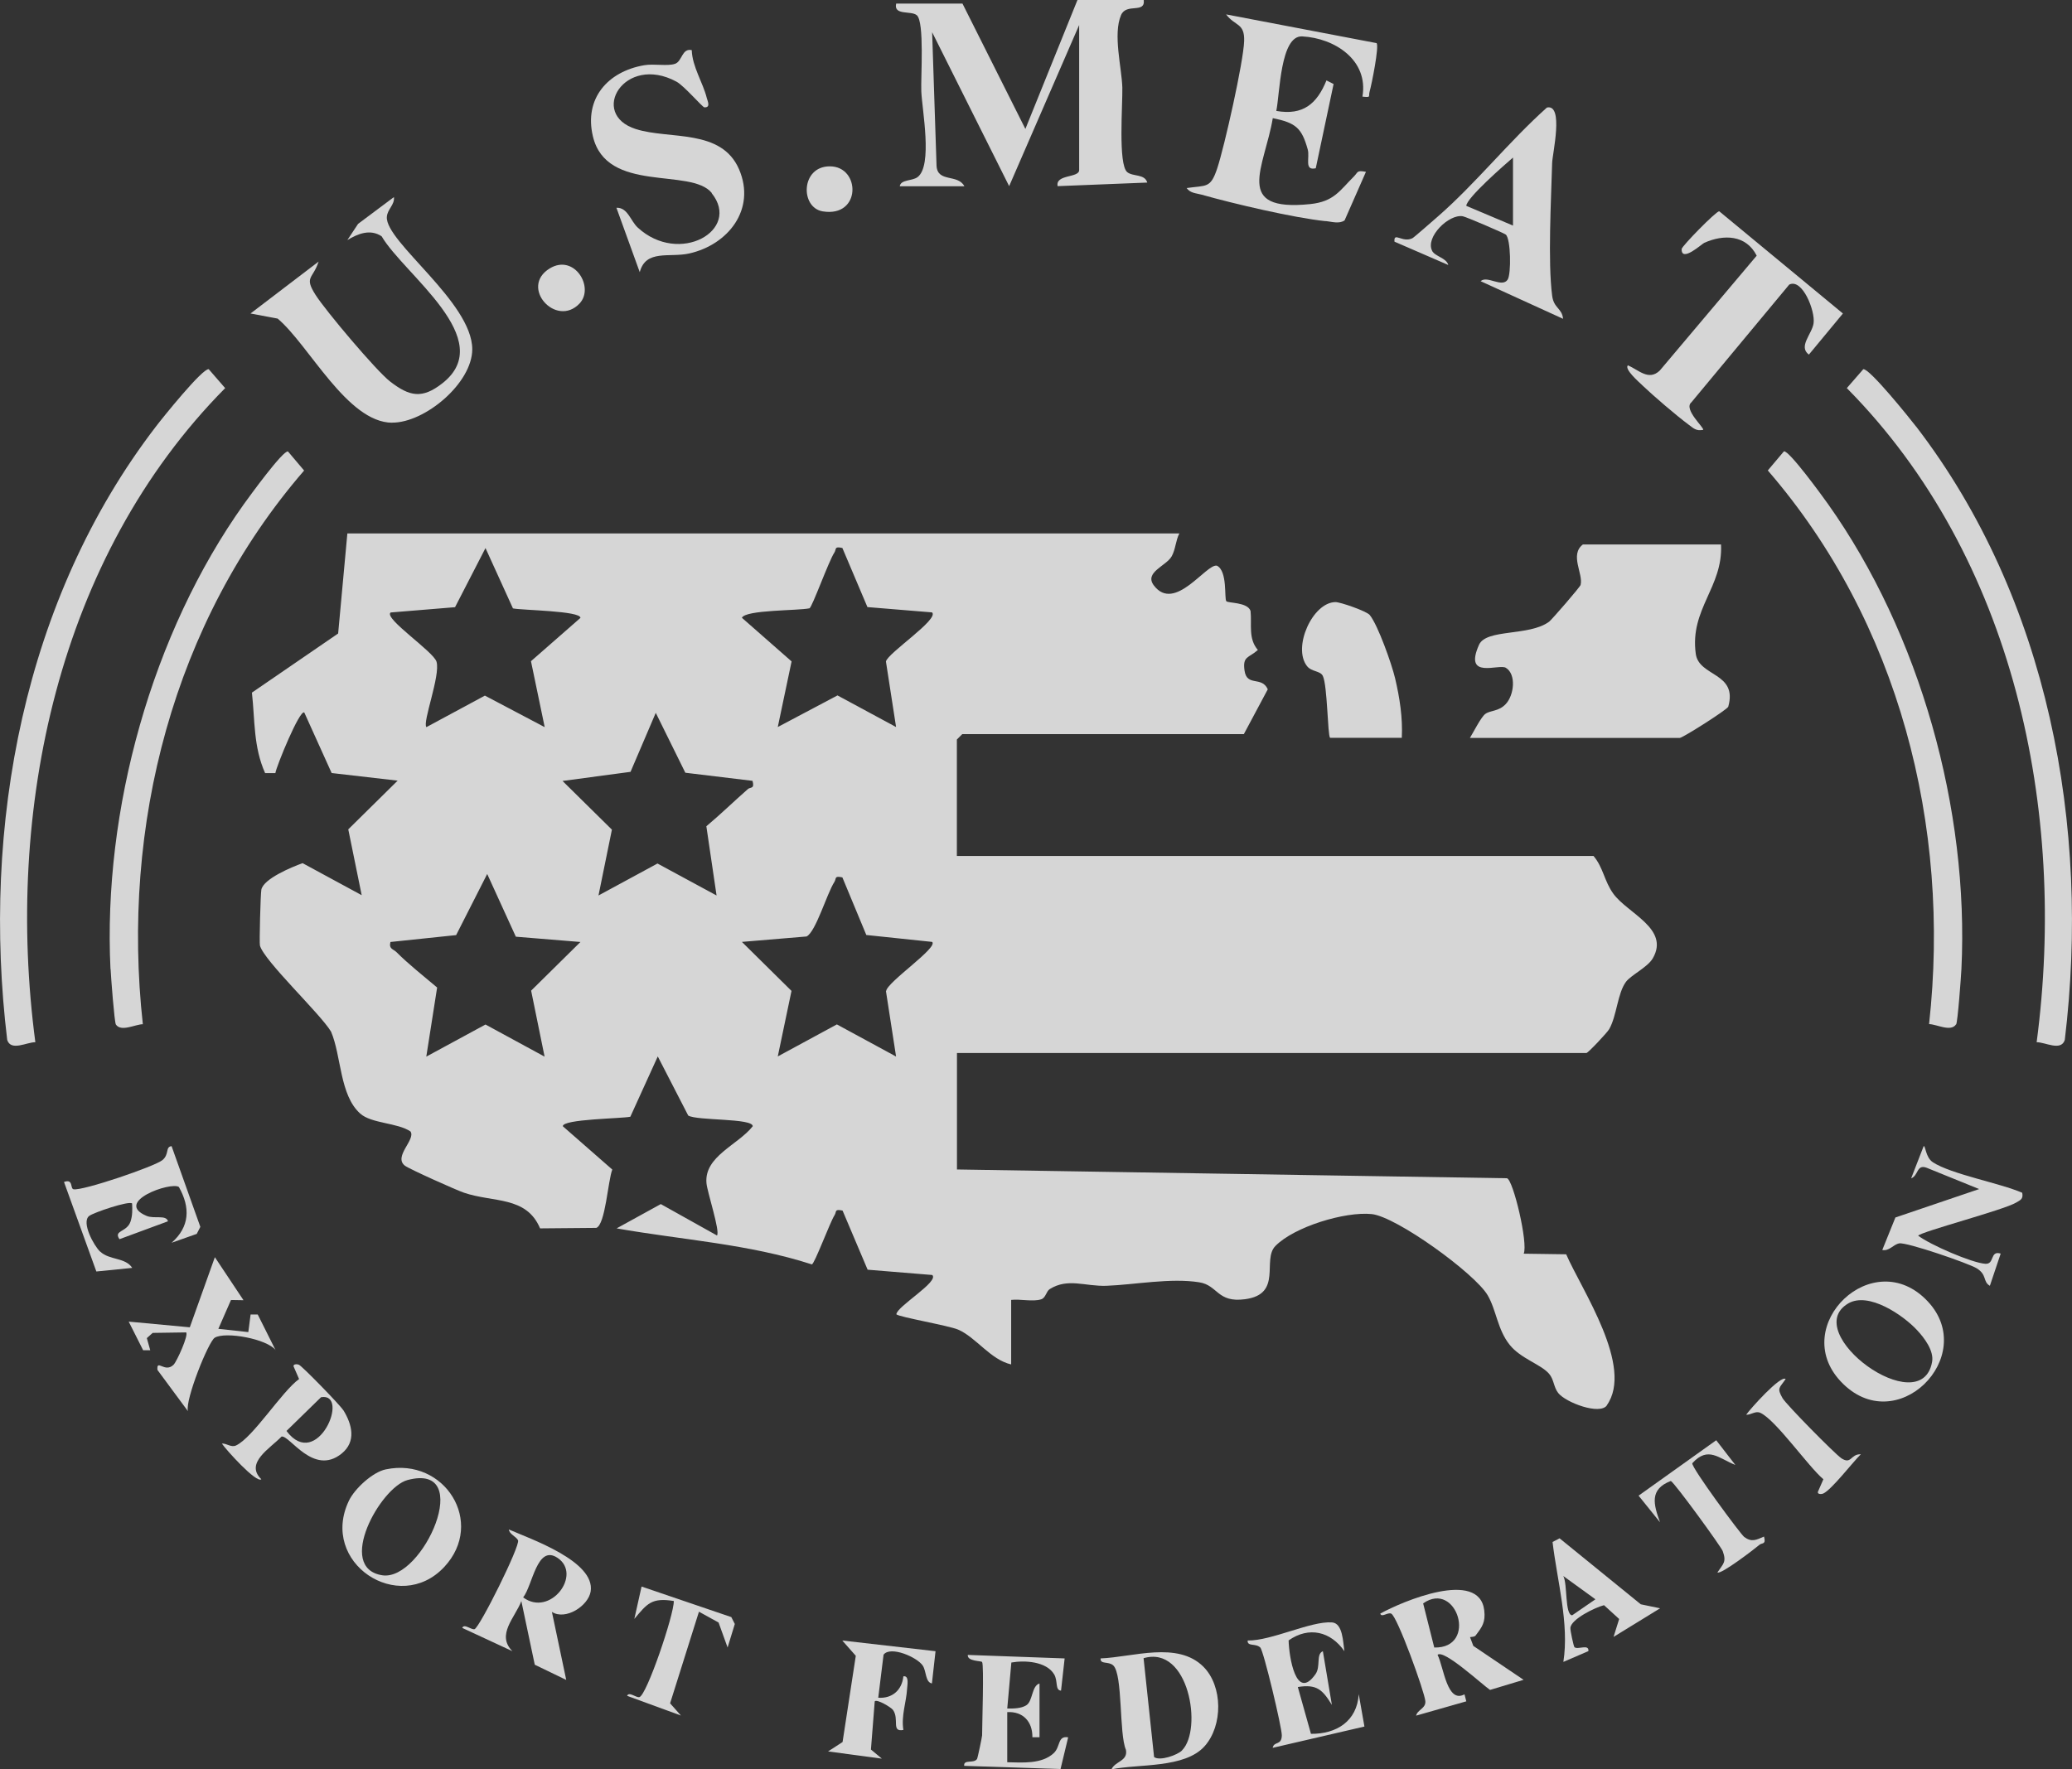 <svg xmlns="http://www.w3.org/2000/svg" width="96" height="82" viewBox="0 0 96 82" fill="none"><rect x="0" y="0" width="96" height="82" fill="#333333" stroke="none"/><g clip-path="url(#clip0_142_91)"><path d="M74.439 65.139C75.72 63.35 73.292 59.799 72.564 58.13L70.596 58.102C70.81 57.629 70.109 54.676 69.821 54.606L44.338 54.199V48.802H73.501C73.576 48.802 74.462 47.861 74.555 47.699C74.912 47.082 74.94 46.025 75.339 45.497C75.576 45.186 76.346 44.82 76.578 44.412C77.376 43.035 75.404 42.331 74.745 41.413C74.327 40.833 74.281 40.198 73.831 39.67H44.334V34.273L44.584 34.023H57.63L58.739 31.946C58.456 31.316 57.773 31.844 57.662 31.079C57.565 30.402 57.848 30.504 58.279 30.124C57.825 29.587 58.006 28.961 57.941 28.316C57.806 27.899 56.896 27.959 56.818 27.862C56.715 27.737 56.883 26.462 56.381 26.216C55.889 26.11 54.428 28.409 53.462 27.134C52.998 26.522 54.033 26.235 54.288 25.78C54.469 25.451 54.469 25.057 54.641 24.723H16.094L15.667 29.359L11.672 32.099C11.816 33.397 11.737 34.607 12.284 35.831H12.758C12.799 35.53 13.89 32.859 14.099 33.022L15.366 35.826L18.424 36.179L16.136 38.436L16.758 41.487L14.02 40.003C13.528 40.179 12.201 40.727 12.108 41.236C12.071 41.441 12.01 43.694 12.043 43.819C12.224 44.519 14.837 46.976 15.338 47.81C15.82 48.937 15.732 50.749 16.688 51.607C17.208 52.075 18.419 52.029 19.018 52.437C19.278 52.808 18.215 53.596 18.758 54.022C18.953 54.175 21.139 55.154 21.492 55.274C22.856 55.742 24.387 55.418 25.023 56.929L27.627 56.906C28.049 56.762 28.17 54.704 28.369 54.203L26.077 52.196C26.063 51.862 28.796 51.843 29.205 51.755L30.476 48.96L31.887 51.7C32.305 51.946 34.885 51.816 34.876 52.196C34.194 53.063 32.625 53.587 32.732 54.829C32.764 55.237 33.377 57.077 33.219 57.258L30.616 55.803L28.569 56.929C31.59 57.462 34.681 57.648 37.614 58.598C37.739 58.584 38.449 56.656 38.667 56.317C38.769 56.155 38.649 56.02 39.038 56.104L40.199 58.844L43.192 59.089C43.535 59.391 41.54 60.554 41.531 60.911C41.623 61.032 43.967 61.435 44.394 61.621C45.225 61.982 45.893 63.016 46.849 63.234V60.244C47.271 60.193 47.852 60.341 48.241 60.216C48.455 60.146 48.473 59.845 48.636 59.743C49.476 59.215 50.274 59.623 51.263 59.59C52.585 59.539 54.237 59.215 55.565 59.428C56.437 59.567 56.386 60.388 57.69 60.211C59.444 59.975 58.46 58.389 59.092 57.745C59.964 56.855 62.312 56.141 63.551 56.266C64.698 56.382 68.331 59.015 68.925 60.026C69.329 60.712 69.376 61.611 69.946 62.325C70.452 62.96 71.376 63.22 71.766 63.66C72.002 63.929 71.979 64.286 72.197 64.56C72.545 65 74.123 65.594 74.453 65.13L74.439 65.139ZM18.09 28.386L21.083 28.14L22.494 25.4L23.766 28.196C24.174 28.284 26.907 28.307 26.893 28.636L24.601 30.643L25.237 33.699L22.466 32.238L19.756 33.699C19.561 33.481 20.415 31.306 20.225 30.667C20.085 30.194 17.784 28.669 18.095 28.39L18.09 28.386ZM24.61 45.919L25.232 48.969L22.494 47.481L19.751 48.969L20.253 45.766C19.649 45.256 18.916 44.676 18.368 44.125C18.224 43.981 18.006 43.986 18.09 43.656L21.134 43.337L22.573 40.504L23.9 43.411L26.893 43.656L24.606 45.914L24.61 45.919ZM30.467 40.017L27.729 41.501L28.351 38.45L26.063 36.193L29.214 35.771L30.383 33.036L31.753 35.812L34.866 36.188C34.973 36.577 34.769 36.466 34.653 36.568C34.003 37.138 33.391 37.736 32.727 38.293L33.2 41.501L30.458 40.017H30.467ZM41.048 45.933L41.517 48.965L38.774 47.476L36.036 48.96L36.672 45.923L34.374 43.652L37.368 43.401C37.795 43.197 38.31 41.413 38.658 40.875C38.76 40.713 38.639 40.578 39.029 40.662L40.138 43.332L43.187 43.652C43.489 43.911 41.113 45.502 41.057 45.928L41.048 45.933ZM41.048 30.662L41.517 33.694L38.802 32.229L36.036 33.694L36.676 30.653L34.374 28.631C34.542 28.256 36.978 28.307 37.507 28.191C37.642 28.108 38.398 25.998 38.658 25.609C38.76 25.451 38.639 25.308 39.029 25.396L40.19 28.135L43.183 28.381C43.531 28.692 41.122 30.273 41.048 30.657V30.662Z" fill="white" fill-opacity="0.8"></path><path d="M73.237 27.101C73.209 27.208 71.891 28.724 71.775 28.812C70.847 29.498 68.865 29.132 68.526 29.883C67.798 31.515 69.445 30.75 69.77 30.949C70.257 31.246 70.155 32.206 69.77 32.623C69.436 32.984 69.069 32.906 68.819 33.086C68.619 33.23 68.266 33.939 68.104 34.199H77.826C77.961 34.199 80.035 32.882 80.073 32.753C80.523 31.158 78.718 31.371 78.569 30.305C78.281 28.223 79.836 27.217 79.739 25.233H73.339C72.712 25.711 73.367 26.601 73.232 27.106L73.237 27.101Z" fill="white" fill-opacity="0.8"></path><path d="M42.477 0.705C42.839 1.011 42.658 3.57 42.686 4.233C42.719 5.076 43.225 7.682 42.51 8.21C42.259 8.396 41.735 8.312 41.688 8.632H44.682C44.376 8.048 43.438 8.474 43.392 7.686L43.188 1.493L46.756 8.627L50 1.159V7.881C50 8.257 48.891 8.066 49.002 8.627L53.156 8.461C53.035 8.048 52.497 8.196 52.228 7.978C51.796 7.631 52.019 4.821 52 4.056C51.972 3.134 51.559 1.59 51.94 0.7C52.186 0.125 53.068 0.649 52.993 0H49.921L47.508 5.976L44.594 0.167H41.521C41.392 0.732 42.213 0.482 42.477 0.705Z" fill="white" fill-opacity="0.8"></path><path d="M10.432 17.987L9.671 17.111C9.384 17.06 7.527 19.369 7.221 19.772C1.091 27.76 -0.859 38.302 0.334 48.195C0.506 48.737 1.253 48.292 1.638 48.302C0.218 37.579 2.673 25.827 10.432 17.987Z" fill="white" fill-opacity="0.8"></path><path d="M88.779 19.772C88.468 19.369 86.612 17.06 86.329 17.111L85.567 17.987C93.327 25.827 95.782 37.574 94.362 48.302C94.747 48.292 95.494 48.737 95.666 48.195C96.859 38.302 94.909 27.755 88.779 19.768V19.772Z" fill="white" fill-opacity="0.8"></path><path d="M5.124 44.908C5.142 45.288 5.3 47.374 5.369 47.481C5.611 47.838 6.265 47.472 6.618 47.467C5.606 38.288 8.019 28.826 14.09 21.807L13.342 20.922C13.106 20.871 11.57 22.989 11.305 23.356C7.036 29.345 4.762 37.546 5.119 44.913L5.124 44.908Z" fill="white" fill-opacity="0.8"></path><path d="M90.631 47.481C90.705 47.374 90.858 45.288 90.877 44.908C91.234 37.514 88.96 29.368 84.69 23.351C84.43 22.985 82.89 20.866 82.653 20.917L81.906 21.803C87.976 28.821 90.394 38.283 89.378 47.462C89.73 47.467 90.385 47.838 90.626 47.476L90.631 47.481Z" fill="white" fill-opacity="0.8"></path><path d="M61.426 10.245C61.704 10.273 62.048 10.389 62.298 10.213L63.287 7.964C62.855 7.881 62.929 7.974 62.739 8.168C62.066 8.841 61.806 9.341 60.716 9.457C57.11 9.833 58.586 7.77 58.971 5.475C60.038 5.693 60.312 5.929 60.59 6.926C60.697 7.306 60.41 7.927 60.962 7.798L61.788 3.894L61.458 3.727C61.013 4.817 60.372 5.359 59.133 5.141C59.3 4.358 59.314 1.632 60.335 1.687C61.839 1.766 63.417 2.786 63.124 4.478C63.551 4.525 63.389 4.478 63.459 4.237C63.551 3.917 63.909 2.132 63.779 1.998L56.808 0.667C57.217 1.219 57.671 1.052 57.644 1.901C57.616 2.856 56.725 6.819 56.395 7.807C56.084 8.743 55.899 8.581 54.98 8.715C55.147 8.956 55.421 8.952 55.671 9.021C57.142 9.439 59.945 10.097 61.421 10.25L61.426 10.245Z" fill="white" fill-opacity="0.8"></path><path d="M18.169 19.587C19.686 19.596 21.881 17.756 21.881 16.184C21.877 14.005 17.849 11.205 17.923 10.055C17.946 9.694 18.294 9.494 18.252 9.133L16.591 10.375L16.094 11.126C16.577 10.834 17.148 10.598 17.681 10.95C18.716 12.721 23.097 15.73 20.494 17.765C19.561 18.497 18.976 18.377 18.081 17.686C17.44 17.195 15.083 14.395 14.623 13.671C14.076 12.814 14.498 12.939 14.762 12.123L11.607 14.529L12.864 14.765C14.322 15.994 16.085 19.578 18.169 19.591V19.587Z" fill="white" fill-opacity="0.8"></path><path d="M32.973 8.952C34.356 10.667 31.469 12.318 29.548 10.547C29.214 10.241 29.084 9.606 28.56 9.629L29.641 12.614C29.924 11.543 31.015 11.951 31.929 11.748C33.739 11.344 35.034 9.698 34.245 7.853C33.428 5.948 31.029 6.476 29.469 5.985C27.256 5.29 28.931 2.485 31.34 3.783C31.701 3.978 32.546 4.97 32.634 4.974C32.945 4.993 32.778 4.673 32.746 4.539C32.574 3.839 32.073 3.088 32.05 2.323C31.59 2.221 31.609 2.847 31.274 2.958C30.917 3.078 30.309 2.944 29.845 3.023C28.16 3.315 27.056 4.562 27.469 6.314C28.1 8.989 32.012 7.751 32.978 8.943L32.973 8.952Z" fill="white" fill-opacity="0.8"></path><path d="M76.082 17.848C76.615 18.354 77.655 19.248 78.235 19.679C78.462 19.846 78.583 19.985 78.908 19.921C78.996 19.851 77.98 18.965 78.365 18.646L82.899 13.189C83.507 12.888 84.11 14.408 84.027 14.983C83.957 15.479 83.303 16.059 83.809 16.434L85.386 14.529L79.655 9.791C79.502 9.791 77.919 11.414 77.915 11.539C77.891 12.188 78.852 11.302 78.959 11.256C79.859 10.848 80.903 10.88 81.391 11.849L76.903 17.171C76.388 17.667 75.928 17.148 75.423 16.93C75.246 17.107 75.938 17.709 76.082 17.844V17.848Z" fill="white" fill-opacity="0.8"></path><path d="M66.354 11.622C66.029 10.992 67.129 9.907 67.775 10.023C67.932 10.051 69.682 10.802 69.765 10.871C70.002 11.066 70.021 12.698 69.854 12.957C69.594 13.356 68.902 12.749 68.601 13.032L72.42 14.775C72.374 14.279 71.988 14.293 71.914 13.704C71.71 12.128 71.868 9.235 71.914 7.547C71.928 7.125 72.466 4.807 71.673 4.984C69.923 6.546 68.359 8.521 66.605 10.046C66.419 10.204 65.51 11.01 65.436 11.043C64.967 11.265 64.568 10.723 64.609 11.2L67.102 12.281C67.013 11.947 66.489 11.891 66.35 11.622H66.354ZM70.1 7.302V10.454L67.937 9.541C67.937 9.184 69.714 7.635 70.1 7.302Z" fill="white" fill-opacity="0.8"></path><path d="M61.871 27.904C60.813 27.918 59.88 29.999 60.553 30.866C60.767 31.144 61.175 31.079 61.291 31.329C61.505 31.784 61.509 34.069 61.625 34.194H64.948C64.995 33.267 64.851 32.336 64.637 31.431C64.484 30.782 63.844 28.97 63.463 28.502C63.319 28.326 62.099 27.899 61.871 27.904Z" fill="white" fill-opacity="0.8"></path><path d="M23.575 70.883C23.603 71.106 23.914 71.208 24.002 71.384C24.118 71.62 22.211 75.454 21.983 75.505C21.826 75.537 21.501 75.231 21.417 75.445L23.742 76.525C22.977 75.765 23.868 74.963 24.155 74.202L24.777 77.151L26.235 77.856L25.571 74.703C26.202 75.111 27.26 74.425 27.367 73.753C27.585 72.357 24.592 71.328 23.575 70.883ZM24.239 74.031C24.68 73.475 24.875 71.569 25.826 72.195C26.996 72.965 25.492 74.963 24.239 74.031Z" fill="white" fill-opacity="0.8"></path><path d="M68.118 75.871C68.197 75.862 68.327 75.858 68.368 75.797C68.675 75.394 68.833 75.181 68.768 74.629C68.536 72.701 64.962 74.221 63.95 74.782C64.011 74.981 64.285 74.713 64.456 74.782C64.739 74.903 66.002 78.403 66.039 78.838C66.071 79.177 65.672 79.233 65.612 79.511L67.937 78.848L67.853 78.523C67.041 78.964 66.893 77.262 66.605 76.692C66.893 76.423 68.679 78.078 69.037 78.319L70.591 77.851L68.262 76.279L68.109 75.871H68.118ZM66.452 76.354L65.937 74.309C67.496 73.21 68.494 76.4 66.452 76.354Z" fill="white" fill-opacity="0.8"></path><path d="M50.993 76.859C50.97 77.151 51.355 76.979 51.578 77.183C52.028 77.6 51.843 80.359 52.167 81.096C52.265 81.624 51.671 81.615 51.495 82C52.761 81.736 54.892 81.963 55.815 80.924C56.664 79.969 56.66 78.147 55.755 77.243C54.557 76.047 52.474 76.803 50.993 76.859ZM54.766 81.124C54.553 81.337 53.741 81.629 53.471 81.43L52.984 76.849C55.091 76.228 55.727 80.159 54.766 81.119V81.124Z" fill="white" fill-opacity="0.8"></path><path d="M85.28 64.017C87.841 66.757 91.707 62.858 89.317 60.313C86.797 57.624 82.866 61.44 85.28 64.017ZM89.517 63.123C89.006 65.909 83.354 61.764 85.628 60.41C86.575 59.849 88.18 60.953 88.821 61.644C89.164 62.01 89.614 62.608 89.517 63.123Z" fill="white" fill-opacity="0.8"></path><path d="M17.877 68.097C17.268 68.222 16.438 68.987 16.169 69.543C14.781 72.427 18.484 74.865 20.582 72.622C22.508 70.559 20.596 67.531 17.881 68.097H17.877ZM17.709 73.006C15.547 72.663 17.626 68.931 18.879 68.593C22.044 67.745 19.594 73.303 17.709 73.006Z" fill="white" fill-opacity="0.8"></path><path d="M4.636 58.004C4.362 57.749 3.754 56.651 4.13 56.354C4.33 56.196 5.987 55.636 6.121 55.775C6.135 56.057 6.14 56.34 6.047 56.614C5.875 57.119 5.244 57.012 5.536 57.43L7.783 56.6C7.699 56.285 7.147 56.502 6.789 56.349C5.249 55.7 7.917 54.755 8.288 55.01C8.827 55.969 8.79 56.859 7.95 57.596L9.115 57.184L9.282 56.859L7.95 53.118C7.648 53.151 7.857 53.494 7.523 53.767C7.165 54.059 3.824 55.2 3.406 55.116C3.244 55.084 3.406 54.616 2.965 54.778L4.464 58.927L6.126 58.76C5.81 58.269 5.077 58.412 4.641 58.004H4.636Z" fill="white" fill-opacity="0.8"></path><path d="M48.822 81.249C48.269 81.764 47.373 81.685 46.668 81.671V79.348C47.401 79.307 47.842 79.793 47.833 80.512H48.163V78.022C47.796 78.124 47.856 78.838 47.554 79.028C47.318 79.181 46.951 79.186 46.668 79.181L46.858 77.049C47.485 76.938 48.478 76.998 48.84 77.596C49.026 77.906 48.873 78.333 49.16 78.352L49.327 76.859L44.84 76.697C44.807 77.002 45.462 76.965 45.503 77.026C45.596 77.169 45.503 79.928 45.503 80.428C45.503 80.484 45.299 81.476 45.267 81.522C45.114 81.745 44.636 81.522 44.673 81.838L49.137 81.986L49.49 80.516C48.989 80.433 49.146 80.948 48.817 81.254L48.822 81.249Z" fill="white" fill-opacity="0.8"></path><path d="M15.899 65.348C15.751 65.111 14.006 63.317 13.848 63.248C13.779 63.215 13.574 63.206 13.602 63.327L13.857 63.911C13.05 64.495 11.727 66.618 10.938 66.989C10.711 67.096 10.502 66.887 10.279 66.901C10.456 67.17 11.88 68.755 12.108 68.556C11.324 67.796 12.53 67.119 13.045 66.576C13.426 66.511 14.521 68.417 15.825 67.369C16.517 66.813 16.317 66.015 15.904 65.348H15.899ZM13.273 66.317L14.874 64.754C16.247 64.513 14.702 68.222 13.273 66.317Z" fill="white" fill-opacity="0.8"></path><path d="M12.772 62.58L11.941 60.92H11.611L11.505 61.736L10.117 61.584L10.702 60.248L11.282 60.258L9.955 58.264L8.794 61.514L5.963 61.25L6.632 62.576H6.961L6.803 62.015L7.073 61.773L8.623 61.75C8.748 61.871 8.191 63.099 8.043 63.248C7.634 63.651 7.249 62.951 7.295 63.489L8.706 65.399C8.572 64.88 9.658 62.172 9.95 61.996C10.442 61.699 12.368 62.047 12.776 62.576L12.772 62.58Z" fill="white" fill-opacity="0.8"></path><path d="M89.549 53.86C89.215 53.642 89.215 53.081 89.127 53.118L88.547 54.611C88.895 54.477 88.793 53.943 89.266 54.12L91.698 55.107L87.818 56.424L87.21 57.93C87.535 57.995 87.716 57.675 87.995 57.624C88.333 57.559 91.22 58.551 91.591 58.783C92.079 59.089 91.856 59.395 92.195 59.59L92.696 58.097C92.185 57.94 92.427 58.602 91.981 58.57C91.345 58.524 89.429 57.689 88.872 57.267C89.02 57.077 92.812 56.085 93.406 55.737C93.619 55.612 93.749 55.566 93.694 55.279C92.649 54.824 90.412 54.425 89.545 53.86H89.549Z" fill="white" fill-opacity="0.8"></path><path d="M60.739 80.354L60.131 78.185C61.017 78.041 61.277 78.314 61.709 79.014L61.291 76.525C60.962 76.664 61.203 77.23 60.948 77.591C60.048 78.871 59.723 76.784 59.704 76.024C60.651 75.361 61.658 75.612 62.289 76.525C62.224 76.108 62.219 75.227 61.714 75.19C60.734 75.12 58.906 76.047 57.806 76.029C57.783 76.321 58.173 76.145 58.391 76.353C58.544 76.497 59.398 80.081 59.389 80.428C59.379 80.91 59.027 80.683 58.966 81.003L63.217 80.016L62.953 78.518C62.874 79.77 61.922 80.368 60.734 80.354H60.739Z" fill="white" fill-opacity="0.8"></path><path d="M39.651 76.734L39.038 80.734L38.366 81.17L40.858 81.504L40.352 81.082L40.528 78.848C40.63 78.732 41.28 79.121 41.373 79.246C41.679 79.673 41.28 80.285 41.855 80.174C41.749 79.511 41.99 78.899 42.027 78.273C42.036 78.092 42.134 77.642 41.855 77.689C41.791 78.324 41.34 78.727 40.691 78.681L40.937 76.687C41.252 76.261 42.501 76.803 42.756 77.197C42.923 77.452 42.872 77.967 43.178 78.018L43.345 76.525L39.025 76.029L39.647 76.734H39.651Z" fill="white" fill-opacity="0.8"></path><path d="M80.806 71.222C80.639 71.096 78.36 68.013 78.407 67.814C79.14 67.003 79.636 67.591 80.402 67.893L79.516 66.748L75.919 69.316L76.912 70.549C76.611 69.719 76.411 69.019 77.413 68.635C77.594 68.723 79.752 71.694 79.817 71.884C80.003 72.399 79.841 72.469 79.572 72.872C79.711 73.002 81.312 71.773 81.521 71.592C81.641 71.49 81.836 71.597 81.73 71.212C81.363 71.37 81.159 71.486 80.806 71.226V71.222Z" fill="white" fill-opacity="0.8"></path><path d="M29.724 73.535L29.39 75.028C29.984 74.323 30.184 74.031 31.219 74.198C31.233 74.828 29.956 78.588 29.622 78.653C29.465 78.685 29.14 78.379 29.056 78.593L31.548 79.506L31.047 78.94L32.384 74.694L33.293 75.195L33.711 76.353L34.045 75.264L33.883 74.944L29.729 73.53L29.724 73.535Z" fill="white" fill-opacity="0.8"></path><path d="M72.262 71.291L71.933 71.463C72.146 73.266 72.712 75.25 72.434 77.021L73.594 76.52C73.631 76.173 73.107 76.469 72.949 76.34C72.912 76.312 72.749 75.561 72.759 75.445C72.791 75.037 73.91 74.494 74.318 74.392L75.019 75.032L74.759 75.862L76.917 74.536L76.021 74.351L72.262 71.296V71.291ZM72.842 74.861C72.494 74.842 72.633 73.396 72.429 73.039L73.919 74.119L72.842 74.861Z" fill="white" fill-opacity="0.8"></path><path d="M85.303 67.573C85.006 67.374 82.746 65.079 82.588 64.796C82.314 64.314 82.449 64.333 82.732 63.911C82.509 63.711 81.084 65.302 80.903 65.566C81.126 65.58 81.335 65.371 81.562 65.478C82.282 65.811 83.776 67.963 84.481 68.556L84.226 69.14C84.198 69.261 84.403 69.251 84.472 69.219C84.862 69.043 85.837 67.768 86.217 67.397C85.725 67.383 85.79 67.902 85.298 67.573H85.303Z" fill="white" fill-opacity="0.8"></path><path d="M38.12 9.796C39.916 10.088 39.879 7.705 38.445 7.709C37.099 7.709 37.066 9.624 38.12 9.796Z" fill="white" fill-opacity="0.8"></path><path d="M26.852 14.065C27.557 13.319 26.61 11.748 25.473 12.438C24.049 13.305 25.77 15.21 26.852 14.065Z" fill="white" fill-opacity="0.8"></path></g><defs><clipPath id="clip0_142_91"><rect width="96" height="82" fill="white"></rect></clipPath></defs></svg>